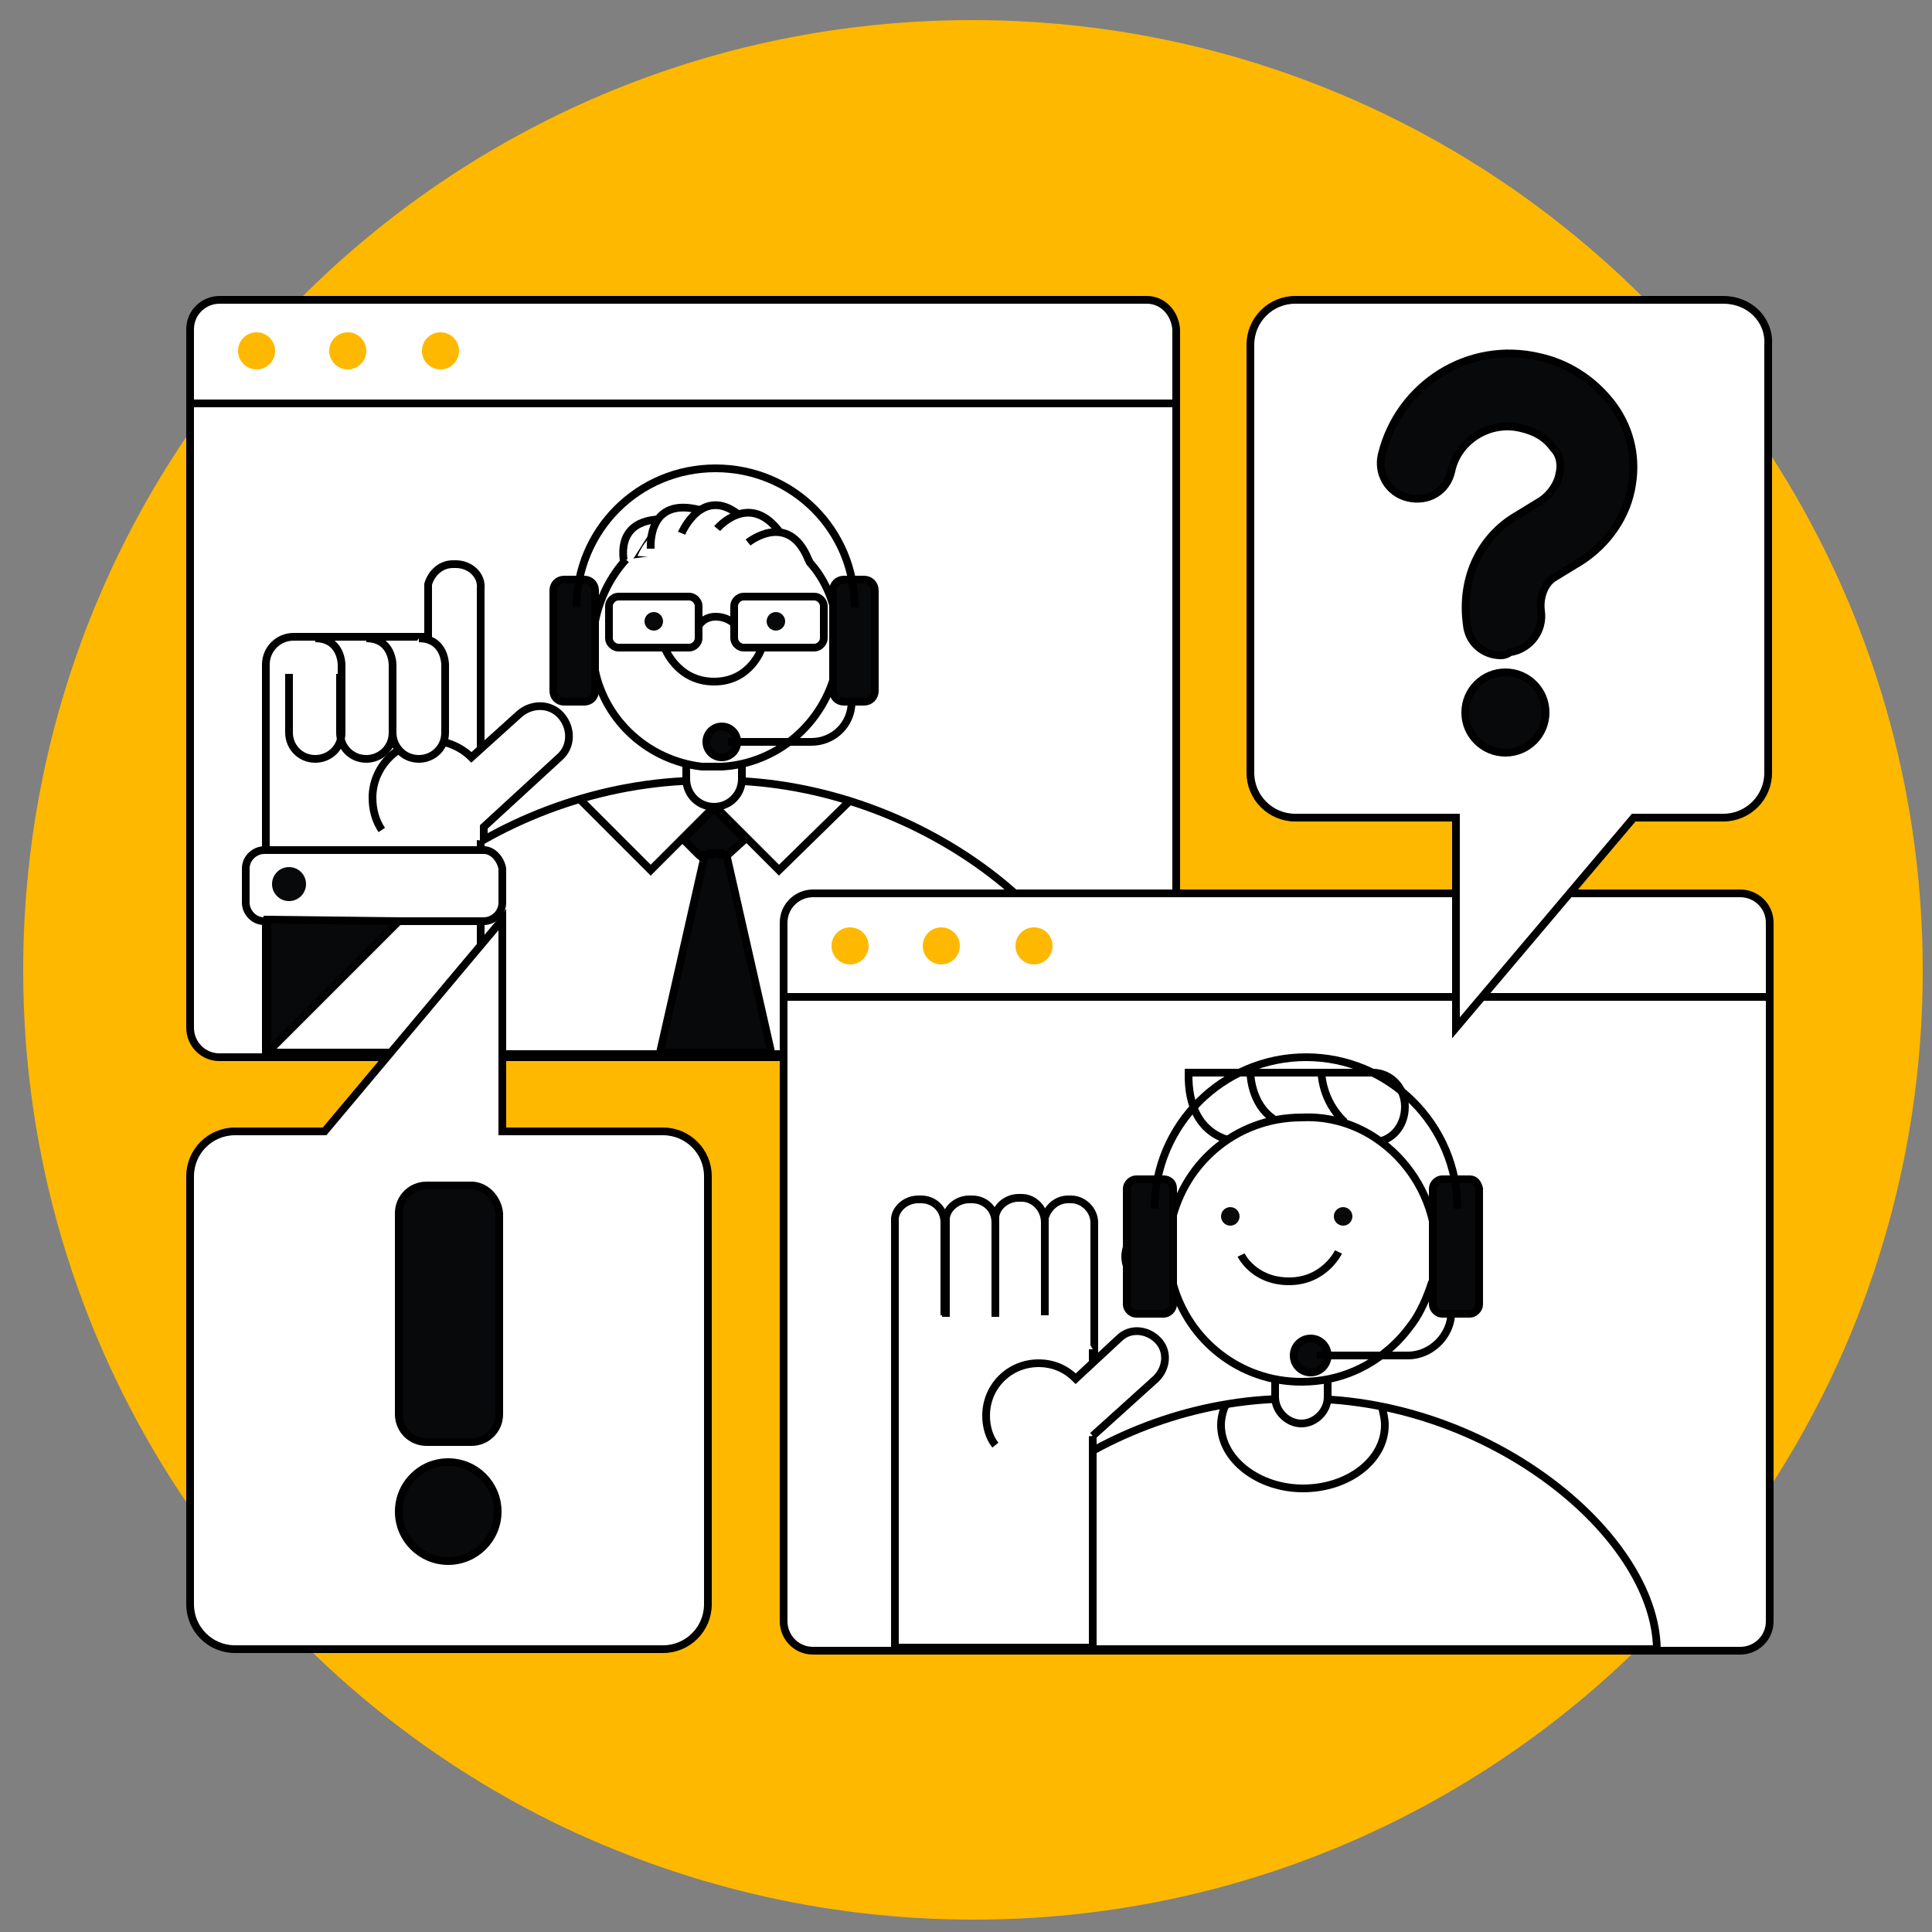 <?xml version="1.0" encoding="UTF-8"?> <svg xmlns="http://www.w3.org/2000/svg" width="125" height="125" viewBox="0 0 125 125" fill="none"><rect x="0" y="0" width="125" height="125" fill="#808080" stroke="none"/> <path d="M35.8 117.9C44 121.9 53.2 124.2 63 124.2C96.9 124.2 124.4 96.7 124.4 62.8C124.4 28.9 96.9 1.3 62.9 1.3C28.9 1.3 1.5 28.8 1.5 62.8C1.5 86.9 15.5 107.9 35.8 117.9Z" fill="#FFB800"></path> <path d="M74.2 19.4H14.2C13.2 19.4 12.3 20.2 12.3 21.3V66.5C12.3 67.5 13.1 68.4 14.2 68.4H74.2C75.2 68.4 76.1 67.6 76.1 66.5V21.3C76 20.2 75.2 19.4 74.2 19.4Z" fill="white" stroke="black" stroke-width="0.5" stroke-miterlimit="10"></path> <path d="M76 26.1H12.3" stroke="black" stroke-width="0.5" stroke-miterlimit="10"></path> <path d="M16.6 23.9C17.263 23.9 17.8 23.363 17.8 22.7C17.8 22.037 17.263 21.5 16.6 21.5C15.937 21.5 15.4 22.037 15.4 22.7C15.4 23.363 15.937 23.9 16.6 23.9Z" fill="#FFB800"></path> <path d="M22.5 23.9C23.163 23.9 23.7 23.363 23.7 22.7C23.7 22.037 23.163 21.5 22.5 21.5C21.837 21.5 21.3 22.037 21.3 22.7C21.3 23.363 21.837 23.9 22.5 23.9Z" fill="#FFB800"></path> <path d="M28.5 23.9C29.163 23.9 29.7 23.363 29.7 22.7C29.7 22.037 29.163 21.5 28.5 21.5C27.837 21.5 27.3 22.037 27.3 22.7C27.3 23.363 27.837 23.9 28.5 23.9Z" fill="#FFB800"></path> <path d="M43 33.9C44.7 33.3 47.5 32.9 49.4 34C51.3 35.1 51.5 35.9 49.6 36.3" fill="white"></path> <path d="M43 33.9C44.7 33.3 47.5 32.9 49.4 34C51.3 35.1 51.5 35.9 49.6 36.3" stroke="black" stroke-width="0.5" stroke-miterlimit="10"></path> <path d="M49.6 36.3C47.7 36.7 40.9 36.2 40.9 36.2C40.9 36.2 41.4 34.4 43 33.9" fill="white"></path> <path d="M49.6 36.3C47.7 36.7 40.9 36.2 40.9 36.2C40.9 36.2 41.4 34.4 43 33.9" stroke="black" stroke-width="0.5" stroke-miterlimit="10"></path> <path d="M71.4 68.1C71.3 60 59.3 50.3 46.1 50.5C32.8 50.3 21 59.8 21 68C21 68 21 68.1 21.1 68.2H71.4V68.1Z" fill="white" stroke="black" stroke-width="0.5" stroke-miterlimit="10"></path> <path d="M29.5 36.5H29.3C28.5 36.5 27.9 37.1 27.7 37.8V41.2H19C18 41.2 17.2 42 17.2 43V68.1H26.5H31.1V38.1C31.2 37.2 30.4 36.5 29.5 36.5Z" fill="white" stroke="black" stroke-width="0.5" stroke-miterlimit="10"></path> <path d="M44.4 49.2V50.4C44.4 51.4 45.2 52.2 46.2 52.2C47.2 52.2 48 51.4 48 50.4V49.2" fill="white"></path> <path d="M44.4 49.2V50.4C44.4 51.4 45.2 52.2 46.2 52.2C47.2 52.2 48 51.4 48 50.4V49.2" stroke="black" stroke-width="0.5" stroke-miterlimit="10"></path> <path d="M31.3 55H17.1C16.5 55 15.9 55.5 15.9 56.2V58.4C15.9 59 16.4 59.6 17.1 59.6H31.3C31.9 59.6 32.5 59.1 32.5 58.4V56.2C32.4 55.6 31.9 55 31.3 55Z" fill="white" stroke="black" stroke-width="0.5" stroke-miterlimit="10"></path> <path d="M24.7 53.7C24.3 53.1 24.1 52.4 24.1 51.6C24.1 49.6 25.8 47.9 27.8 47.9C28.8 47.9 29.8 48.3 30.5 49L33.6 46.2C34.4 45.5 35.6 45.5 36.3 46.3C37 47.1 37 48.3 36.2 49L31.3 53.5V54.4" fill="white"></path> <path d="M24.7 53.7C24.3 53.1 24.1 52.4 24.1 51.6C24.1 49.6 25.8 47.9 27.8 47.9C28.8 47.9 29.8 48.3 30.5 49L33.6 46.2C34.4 45.5 35.6 45.5 36.3 46.3C37 47.1 37 48.3 36.2 49L31.3 53.5V54.4" stroke="black" stroke-width="0.5" stroke-miterlimit="10"></path> <path d="M40.5 36.9C40.5 36.9 39.4 33.8 42.6 33.6L40.5 36.9Z" fill="white"></path> <path d="M40.5 36.9C40.5 36.9 39.4 33.8 42.6 33.6" stroke="black" stroke-width="0.5" stroke-miterlimit="10"></path> <path d="M42.1 35.5C42.1 35.3 41.9 32.1 45.3 33L42.1 35.5Z" fill="white"></path> <path d="M42.1 35.5C42.1 35.3 41.9 32.1 45.3 33" stroke="black" stroke-width="0.5" stroke-miterlimit="10"></path> <path d="M44.1 34.5C44.1 34.5 45.4 31.4 47.8 33.3L44.1 34.5Z" fill="white"></path> <path d="M44.1 34.5C44.1 34.5 45.4 31.4 47.8 33.3" stroke="black" stroke-width="0.5" stroke-miterlimit="10"></path> <path d="M46.4 34.2C46.4 34.2 48.5 31.7 50.5 34.5L46.4 34.2Z" fill="white"></path> <path d="M46.4 34.2C46.4 34.2 48.5 31.7 50.5 34.5" stroke="black" stroke-width="0.5" stroke-miterlimit="10"></path> <path d="M48.4 35.1C48.4 35.1 51 33 52.3 36.2L52.4 36.4C53.3 37.4 53.9 38.7 54.1 40.1H54.2H55C55.9 40.1 56.6 40.8 56.6 41.7C56.6 42.6 55.9 43.3 55 43.3H54.2H54.1C53.3 46.8 50.3 49.4 46.7 49.6H45.4C42 49.2 39.2 46.7 38.5 43.4H37.8C36.9 43.4 36.2 42.7 36.2 41.8C36.2 40.9 36.9 40.2 37.8 40.2H38.5C38.8 38.7 39.5 37.3 40.5 36.2" fill="white"></path> <path d="M48.4 35.1C48.4 35.1 51 33 52.3 36.2L52.4 36.4C53.3 37.4 53.9 38.7 54.1 40.1H54.2H55C55.9 40.1 56.6 40.8 56.6 41.7C56.6 42.6 55.9 43.3 55 43.3H54.2H54.1C53.3 46.8 50.3 49.4 46.7 49.6H45.4C42 49.2 39.2 46.7 38.5 43.4H37.8C36.9 43.4 36.2 42.7 36.2 41.8C36.2 40.9 36.9 40.2 37.8 40.2H38.5C38.8 38.7 39.5 37.3 40.5 36.2" stroke="black" stroke-width="0.5" stroke-miterlimit="10"></path> <path d="M37.4 41.6H38.5" stroke="black" stroke-width="0.5" stroke-miterlimit="10" stroke-linecap="round"></path> <path d="M55.3 41.6H54.2" stroke="black" stroke-width="0.5" stroke-miterlimit="10" stroke-linecap="round"></path> <path d="M43 41.9C43 41.9 43.8 44.1 46.2 44.1C48.6 44.1 49.3 41.9 49.3 41.9" fill="white"></path> <path d="M43 41.9C43 41.9 43.8 44.1 46.2 44.1C48.6 44.1 49.3 41.9 49.3 41.9" stroke="black" stroke-width="0.5" stroke-miterlimit="10"></path> <path d="M45.2 40.5C45.2 40.5 45.5 39.9 46.3 39.9C47.1 39.9 47.6 40.4 47.6 40.5" fill="white"></path> <path d="M45.2 40.5C45.2 40.5 45.5 39.9 46.3 39.9C47.1 39.9 47.6 40.4 47.6 40.5" stroke="black" stroke-width="0.5" stroke-miterlimit="10"></path> <path d="M44.6 38.6H40C39.7 38.6 39.4 38.9 39.4 39.2V41.3C39.4 41.6 39.7 41.9 40 41.9H44.6C44.9 41.9 45.2 41.6 45.2 41.3V39.2C45.2 38.9 44.9 38.6 44.6 38.6Z" fill="white" stroke="black" stroke-width="0.5" stroke-miterlimit="10"></path> <path d="M52.7 38.6H48.1C47.8 38.6 47.5 38.9 47.5 39.2V41.3C47.5 41.6 47.8 41.9 48.1 41.9H52.7C53 41.9 53.3 41.6 53.3 41.3V39.2C53.3 38.9 53 38.6 52.7 38.6Z" fill="white" stroke="black" stroke-width="0.5" stroke-miterlimit="10"></path> <path d="M42.3 40.8C42.631 40.8 42.9 40.531 42.9 40.2C42.9 39.868 42.631 39.6 42.3 39.6C41.968 39.6 41.7 39.868 41.7 40.2C41.7 40.531 41.968 40.8 42.3 40.8Z" fill="#07090B"></path> <path d="M50.2 40.8C50.531 40.8 50.8 40.531 50.8 40.2C50.8 39.868 50.531 39.6 50.2 39.6C49.868 39.6 49.6 39.868 49.6 40.2C49.6 40.531 49.868 40.8 50.2 40.8Z" fill="#07090B"></path> <path d="M25.8 59.6L17.5 67.9C17.4 68 17.3 67.9 17.3 67.8V59.5L25.8 59.6Z" fill="#07090B" stroke="black" stroke-width="0.5" stroke-miterlimit="10"></path> <path d="M18.7 58.3C19.307 58.3 19.8 57.807 19.8 57.2C19.8 56.592 19.307 56.1 18.7 56.1C18.092 56.1 17.6 56.592 17.6 57.2C17.6 57.807 18.092 58.3 18.7 58.3Z" fill="#07090B"></path> <path d="M18.7 43.6V47.4C18.7 48.3 19.4 49.1 20.4 49.1C21.3 49.1 22.1 48.4 22.1 47.4V43C22.1 43 22.1 41.3 20.4 41.3" stroke="black" stroke-width="0.5" stroke-miterlimit="10"></path> <path d="M25.4 43.6V47.4C25.4 48.3 26.1 49.1 27.1 49.1C28 49.1 28.8 48.4 28.8 47.4V43C28.8 43 28.8 41.3 27.1 41.3" fill="white"></path> <path d="M25.4 43.6V47.4C25.4 48.3 26.1 49.1 27.1 49.1C28 49.1 28.8 48.4 28.8 47.4V43C28.8 43 28.8 41.3 27.1 41.3" stroke="black" stroke-width="0.5" stroke-miterlimit="10"></path> <path d="M37.5 51.7L42.1 56.3L46.2 52.2L43.9 54.5" stroke="black" stroke-width="0.5" stroke-miterlimit="10"></path> <path d="M46.3 52.2L50.4 56.3L55.1 51.7" stroke="black" stroke-width="0.5" stroke-miterlimit="10"></path> <path d="M37.8 37.5H36.5C36.1 37.5 35.8 37.8 35.8 38.2V44.7C35.8 45.1 36.1 45.4 36.5 45.4H37.8C38.2 45.4 38.5 45.1 38.5 44.7V38.2C38.5 37.8 38.2 37.5 37.8 37.5Z" fill="#07090B" stroke="black" stroke-width="0.5" stroke-miterlimit="10"></path> <path d="M55.9 37.5H54.6C54.2 37.5 53.9 37.8 53.9 38.2V44.7C53.9 45.1 54.2 45.4 54.6 45.4H55.9C56.3 45.4 56.6 45.1 56.6 44.7V38.2C56.6 37.8 56.3 37.5 55.9 37.5Z" fill="#07090B" stroke="black" stroke-width="0.5" stroke-miterlimit="10"></path> <path d="M55.3 39.3C55.3 34.3 51.3 30.3 46.3 30.3C41.3 30.3 37.3 34.3 37.3 39.3" stroke="black" stroke-width="0.5" stroke-miterlimit="10"></path> <path d="M46.7 49C47.252 49 47.7 48.552 47.7 48C47.7 47.447 47.252 47 46.7 47C46.147 47 45.7 47.447 45.7 48C45.7 48.552 46.147 49 46.7 49Z" fill="#07090B" stroke="black" stroke-width="0.5" stroke-miterlimit="10"></path> <path d="M47.1 48H52.5C53.9 48 55.1 46.9 55.1 45.4" stroke="black" stroke-width="0.5" stroke-miterlimit="10"></path> <path d="M48.2 54.3L46.2 52.3L44.2 54.3L45.2 55.3C45.7 55.8 46.6 55.8 47.1 55.3L48.2 54.3Z" fill="#07090B" stroke="black" stroke-width="0.5" stroke-miterlimit="10"></path> <path d="M47 55.3H46.6V55.2H46.3H46V55.3H45.6L42.7 68.1H46H46.6H49.9L47 55.3Z" fill="#07090B" stroke="black" stroke-width="0.5" stroke-miterlimit="10"></path> <path d="M112.6 57.8H52.6C51.6 57.8 50.7 58.6 50.7 59.7V104.9C50.7 105.9 51.5 106.8 52.6 106.8H112.6C113.6 106.8 114.5 106 114.5 104.9V59.7C114.5 58.6 113.6 57.8 112.6 57.8Z" fill="white" stroke="black" stroke-width="0.5" stroke-miterlimit="10"></path> <path d="M114.5 64.5H50.7" stroke="black" stroke-width="0.5" stroke-miterlimit="10"></path> <path d="M55 62.4C55.663 62.4 56.2 61.863 56.2 61.2C56.2 60.537 55.663 60 55 60C54.337 60 53.8 60.537 53.8 61.2C53.8 61.863 54.337 62.4 55 62.4Z" fill="#FFB800"></path> <path d="M60.9 62.4C61.562 62.4 62.1 61.863 62.1 61.2C62.1 60.537 61.562 60 60.9 60C60.237 60 59.7 60.537 59.7 61.2C59.7 61.863 60.237 62.4 60.9 62.4Z" fill="#FFB800"></path> <path d="M66.9 62.4C67.562 62.4 68.1 61.863 68.1 61.2C68.1 60.537 67.562 60 66.9 60C66.237 60 65.7 60.537 65.7 61.2C65.7 61.863 66.237 62.4 66.9 62.4Z" fill="#FFB800"></path> <path d="M111.5 19.4H83.8C82.2 19.4 80.9 20.7 80.9 22.3V50C80.9 51.6 82.2 52.9 83.8 52.9H94.2V66.5L105.7 52.9H111.5C113.1 52.9 114.4 51.6 114.4 50V22.3C114.5 20.7 113.2 19.4 111.5 19.4Z" fill="white" stroke="black" stroke-width="0.5" stroke-miterlimit="10"></path> <path d="M15.2 106.7H42.9C44.5 106.7 45.8 105.4 45.8 103.8V76.1C45.8 74.5 44.5 73.2 42.9 73.2H32.5V59.5L21 73.2H15.2C13.6 73.2 12.3 74.5 12.3 76.1V103.8C12.3 105.4 13.6 106.7 15.2 106.7Z" fill="white" stroke="black" stroke-width="0.5" stroke-miterlimit="10"></path> <path d="M30.5 76.7H27.6C26.6 76.7 25.8 77.5 25.8 78.5V91.5C25.8 92.5 26.6 93.3 27.6 93.3H30.5C31.5 93.3 32.3 92.5 32.3 91.5V78.5C32.2 77.5 31.4 76.7 30.5 76.7Z" fill="#07090B" stroke="black" stroke-width="0.5" stroke-miterlimit="10"></path> <path d="M29 101C30.767 101 32.2 99.567 32.2 97.8C32.2 96.032 30.767 94.6 29 94.6C27.233 94.6 25.8 96.032 25.8 97.8C25.8 99.567 27.233 101 29 101Z" fill="#07090B" stroke="black" stroke-width="0.5" stroke-miterlimit="10"></path> <path d="M97.4 48.7C98.836 48.7 100 47.536 100 46.1C100 44.664 98.836 43.5 97.4 43.5C95.964 43.5 94.8 44.664 94.8 46.1C94.8 47.536 95.964 48.7 97.4 48.7Z" fill="#07090B" stroke="black" stroke-width="0.5" stroke-miterlimit="10"></path> <path d="M97.1 42.4C96 42.4 95 41.6 94.9 40.4C94.5 37.5 95.7 34.9 97.9 33.5L99.7 32.4C100.3 32 100.8 31.3 100.9 30.6C101 30.2 101 29.5 100.5 29C100 28.3 99.3 27.9 98.4 27.7C96.4 27.2 94.3 28.5 93.9 30.5C93.6 31.8 92.4 32.5 91.1 32.2C89.8 31.9 89.1 30.6 89.4 29.4C90.5 24.9 95 22 99.6 23.1C101.4 23.5 103 24.5 104.2 26C105.4 27.5 105.9 29.4 105.6 31.3C105.3 33.4 104 35.2 102.3 36.3L100.5 37.4C99.9 37.8 99.6 38.7 99.7 39.5C99.9 40.8 99 42 97.7 42.2C97.4 42.4 97.2 42.4 97.1 42.4Z" fill="#07090B" stroke="black" stroke-width="0.5" stroke-miterlimit="10"></path> <path d="M70.8 84.1H68.6V89.7H70.8V84.1Z" fill="white" stroke="black" stroke-width="0.5" stroke-miterlimit="10"></path> <path d="M70.8 87.3V85" stroke="black" stroke-width="0.5" stroke-miterlimit="10"></path> <path d="M107.2 106.7C107.1 99.2 96.1 90.3 84 90.5C71.8 90.3 60.9 99.1 60.9 106.6C60.9 106.6 60.9 106.6 61 106.7H107.2Z" fill="white" stroke="black" stroke-width="0.5" stroke-miterlimit="10"></path> <path d="M82.5 89.3V90.4C82.5 91.3 83.3 92.1 84.2 92.1C85.1 92.1 85.9 91.3 85.9 90.4V89.3" fill="white"></path> <path d="M82.5 89.3V90.4C82.5 91.3 83.3 92.1 84.2 92.1C85.1 92.1 85.9 91.3 85.9 90.4V89.3" stroke="black" stroke-width="0.5" stroke-miterlimit="10"></path> <path d="M88.8 69.4C88.7 69.4 76.9 69.4 76.9 69.4C76.8 74.1 80.5 73.9 80.5 73.9C80.5 73.9 88.5 73.9 88.8 73.9C90 73.9 90.9 72.9 90.9 71.6C90.9 70.4 90 69.4 88.8 69.4Z" fill="white" stroke="black" stroke-width="0.5" stroke-miterlimit="10"></path> <path d="M80.9 69.4C80.9 69.4 80.9 71.4 82.4 72.4L80.9 69.4Z" fill="white"></path> <path d="M80.9 69.4C80.9 69.4 80.9 71.4 82.4 72.4" stroke="black" stroke-width="0.5" stroke-miterlimit="10"></path> <path d="M85.5 69.4C85.5 69.4 85.5 71.2 87 72.6L85.5 69.4Z" fill="white"></path> <path d="M85.5 69.4C85.5 69.4 85.5 71.2 87 72.6" stroke="black" stroke-width="0.5" stroke-miterlimit="10"></path> <path d="M89.1 73.7C91 75 92.4 77.1 92.8 79.5H93.9C94.9 79.5 95.7 80.3 95.7 81.3C95.7 82.3 94.9 83.1 93.9 83.1H92.6C92.3 84 91.9 84.9 91.4 85.6C91.1 86 90.8 86.4 90.4 86.8C88.8 88.4 86.7 89.4 84.2 89.4C80.2 89.4 76.9 86.7 75.9 83.1H74.6C73.6 83.1 72.8 82.3 72.8 81.3C72.8 80.3 73.6 79.5 74.6 79.5H75.7C76.4 75.4 79.9 72.3 84.2 72.3C86.1 72.2 87.8 72.8 89.1 73.7Z" fill="white" stroke="black" stroke-width="0.5" stroke-miterlimit="10"></path> <path d="M80.3 81.2C80.3 81.2 81.1 82.9 83.4 82.9C85.7 82.9 86.6 81 86.6 81" stroke="black" stroke-width="0.5" stroke-miterlimit="10"></path> <path d="M79.6 79.3C79.931 79.3 80.2 79.031 80.2 78.7C80.2 78.368 79.931 78.1 79.6 78.1C79.269 78.1 79 78.368 79 78.7C79 79.031 79.269 79.3 79.6 79.3Z" fill="#07090B"></path> <path d="M86.9 79.3C87.231 79.3 87.5 79.031 87.5 78.7C87.5 78.368 87.231 78.1 86.9 78.1C86.568 78.1 86.3 78.368 86.3 78.7C86.3 79.031 86.568 79.3 86.9 79.3Z" fill="#07090B"></path> <path d="M75.3 76.3H73.5C73.2 76.3 72.9 76.6 72.9 76.9V84.4C72.9 84.7 73.2 85 73.5 85H75.3C75.6 85 75.9 84.7 75.9 84.4V76.9C75.9 76.5 75.6 76.3 75.3 76.3Z" fill="#07090B" stroke="black" stroke-width="0.5" stroke-miterlimit="10"></path> <path d="M95.1 76.3H93.3C93 76.3 92.7 76.6 92.7 76.9V84.4C92.7 84.7 93 85 93.3 85H95.1C95.4 85 95.7 84.7 95.7 84.4V76.9C95.6 76.5 95.4 76.3 95.1 76.3Z" fill="#07090B" stroke="black" stroke-width="0.5" stroke-miterlimit="10"></path> <path d="M94.3 78.2C94.3 72.8 89.9 68.4 84.5 68.4C79.1 68.4 74.7 72.8 74.7 78.2" stroke="black" stroke-width="0.5" stroke-miterlimit="10"></path> <path d="M84.8 88.8C85.407 88.8 85.9 88.307 85.9 87.7C85.9 87.092 85.407 86.6 84.8 86.6C84.192 86.6 83.7 87.092 83.7 87.7C83.7 88.307 84.192 88.8 84.8 88.8Z" fill="#07090B" stroke="black" stroke-width="0.5" stroke-miterlimit="10"></path> <path d="M85.2 87.7H91.1C92.6 87.7 93.9 86.4 93.9 84.9" stroke="black" stroke-width="0.5" stroke-miterlimit="10"></path> <path d="M67.6 81.9H59.6C58.7 81.9 57.9 82.7 57.9 83.6V106.6H66.5H70.7V87.3" fill="white"></path> <path d="M67.6 81.9H59.6C58.7 81.9 57.9 82.7 57.9 83.6V106.6H66.5H70.7V87.3" stroke="black" stroke-width="0.5" stroke-miterlimit="10"></path> <path d="M64.4 93.5C64 93 63.8 92.3 63.8 91.6C63.8 89.7 65.3 88.2 67.2 88.2C68.2 88.2 69 88.6 69.6 89.2L72.4 86.6C73.1 85.9 74.2 86 74.9 86.7C75.6 87.4 75.5 88.5 74.8 89.2L70.7 92.9" fill="white"></path> <path d="M64.4 93.5C64 93 63.8 92.3 63.8 91.6C63.8 89.7 65.3 88.2 67.2 88.2C68.2 88.2 69 88.6 69.6 89.2L72.4 86.6C73.1 85.9 74.2 86 74.9 86.7C75.6 87.4 75.5 88.5 74.8 89.2L70.7 92.9" stroke="black" stroke-width="0.5" stroke-miterlimit="10"></path> <path d="M70.8 85V79.1C70.8 78.3 70.1 77.6 69.3 77.6H69.1C68.4 77.6 67.8 78.1 67.6 78.8V81.9V85" fill="white"></path> <path d="M70.8 85V79.1C70.8 78.3 70.1 77.6 69.3 77.6H69.1C68.4 77.6 67.8 78.1 67.6 78.8V81.9V85" stroke="black" stroke-width="0.5" stroke-miterlimit="10"></path> <path d="M67.6 85.1V79.1C67.6 78.2 66.9 77.5 66.1 77.5H65.9C65.2 77.5 64.5 78 64.4 78.7V82V85.2" fill="white"></path> <path d="M67.6 85.1V79.1C67.6 78.2 66.9 77.5 66.1 77.5H65.9C65.2 77.5 64.5 78 64.4 78.7V82V85.2" stroke="black" stroke-width="0.5" stroke-miterlimit="10"></path> <path d="M64.4 85.1V79.1C64.4 78.2 63.7 77.6 62.9 77.6H62.7C62 77.6 61.3 78.1 61.2 78.8V82V85.2" fill="white"></path> <path d="M64.4 85.1V79.1C64.4 78.2 63.7 77.6 62.9 77.6H62.7C62 77.6 61.3 78.1 61.2 78.8V82V85.2" stroke="black" stroke-width="0.5" stroke-miterlimit="10"></path> <path d="M61.1 85.1V79.1C61.1 78.2 60.4 77.6 59.6 77.6H59.4C58.7 77.6 58 78.1 57.9 78.8V82V85.2" fill="white"></path> <path d="M61.1 85.1V79.1C61.1 78.2 60.4 77.6 59.6 77.6H59.4C58.7 77.6 58 78.1 57.9 78.8V82V85.2" stroke="black" stroke-width="0.5" stroke-miterlimit="10"></path> <path d="M79.3 90.9C79.1 91.3 79 91.8 79 92.2C79 94.4 81.4 96.3 84.3 96.3C87.2 96.3 89.6 94.5 89.6 92.2C89.6 91.8 89.5 91.4 89.4 91" stroke="black" stroke-width="0.5" stroke-miterlimit="10"></path> <path d="M22 43.6V47.4C22 48.3 22.7 49.1 23.7 49.1C24.6 49.1 25.4 48.4 25.4 47.4V43C25.4 43 25.4 41.3 23.7 41.3" stroke="black" stroke-width="0.5" stroke-miterlimit="10"></path> </svg> 